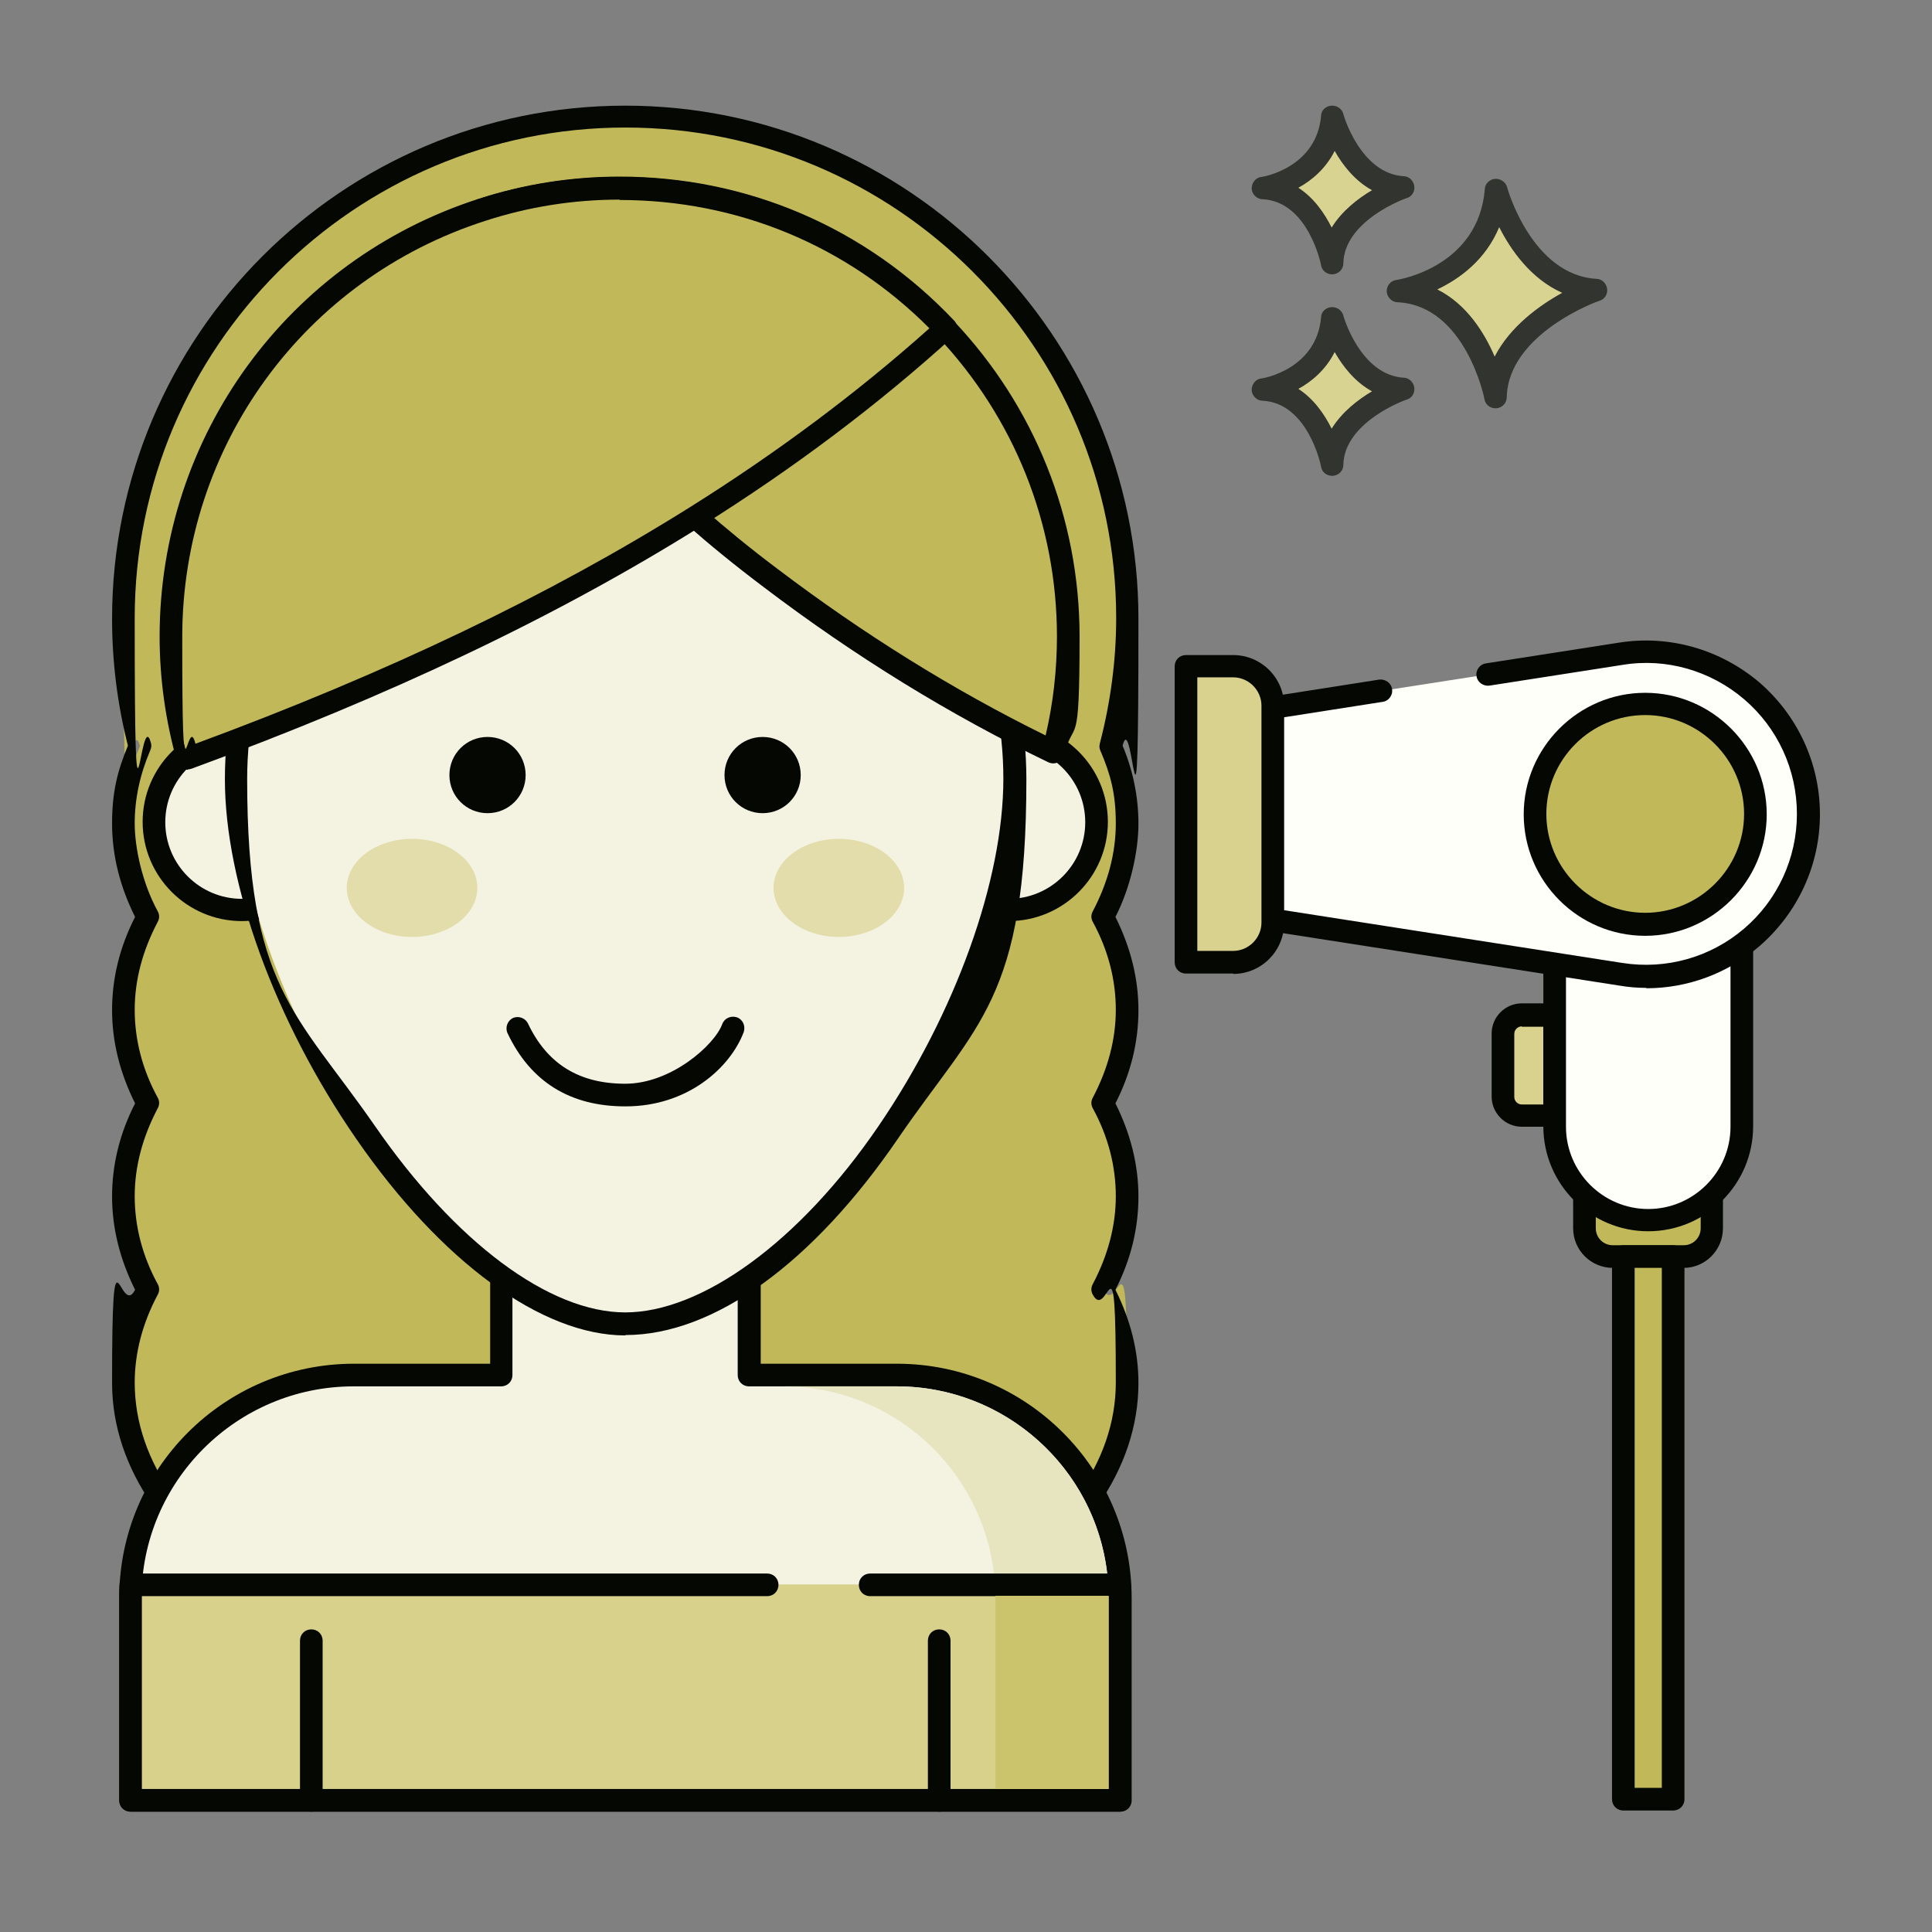 <?xml version="1.0" encoding="UTF-8"?>
<svg id="Layer_1" xmlns="http://www.w3.org/2000/svg" version="1.1" viewBox="0 0 512 512">
  <rect x="0" y="0" width="512" height="512" fill="#808080" stroke="none"/>
  <!-- Generator: Adobe Illustrator 29.2.1, SVG Export Plug-In . SVG Version: 2.1.0 Build 116)  -->
  <defs>
    <style>
      .st0 {
        fill: #d8d28e;
      }

      .st1 {
        fill: #d9d392;
      }

      .st2 {
        fill: #fffffa;
      }

      .st3 {
        fill: #c1b959;
      }

      .st4 {
        fill: #323430;
      }

      .st5, .st6 {
        fill: #f4f2e1;
      }

      .st7 {
        fill: #e7e4c0;
      }

      .st8 {
        fill: #1a230b;
      }

      .st9 {
        fill: #d7d18c;
      }

      .st10 {
        fill: #e2ddab;
      }

      .st11 {
        fill: #050702;
      }

      .st6 {
        fill-rule: evenodd;
      }

      .st12 {
        fill: #ccc46c;
      }
    </style>
  </defs>
  <rect class="st2" x="-364.6" y="-177.3" width="180.1" height="164.7"/>
  <rect class="st11" x="-364.6" y="-2.3" width="180.1" height="164.7"/>
  <rect class="st12" x="-364.6" y="172.7" width="180.1" height="164.7"/>
  <rect class="st8" x="-364.6" y="347.6" width="180.1" height="164.7"/>
  <rect class="st3" x="-364.6" y="522.6" width="180.1" height="164.7"/>
  <g>
    <path class="st3" d="M294.3,197.7c2.8-10.8,4.4-22.2,4.4-33.9,0-73.5-59.5-133-133-133S32.7,90.3,32.7,163.8s1.5,23.1,4.4,33.9c-2.8,6.5-4.4,13.4-4.4,20.5s2.3,16.9,6.4,24.7c-4.2,7.8-6.4,16.1-6.4,24.7s2.3,16.9,6.4,24.7c-4.2,7.8-6.4,16.1-6.4,24.7s2.3,16.9,6.4,24.7c-4.2,7.8-6.4,16.1-6.4,24.7,0,44.4,59.5,80.3,133,80.3s133-36,133-80.3-2.3-16.9-6.4-24.7c4.2-7.8,6.4-16.1,6.4-24.7s-2.3-16.9-6.4-24.7c4.2-7.8,6.4-16.1,6.4-24.7s-2.3-16.9-6.4-24.7c4.2-7.8,6.4-16.1,6.4-24.7s-1.5-13.9-4.4-20.5h0Z"/>
    <path class="st11" d="M165.7,449.8c-75,0-136-37.4-136-83.3s2-16.7,6.1-24.7c-4-8-6.1-16.3-6.1-24.7s2-16.7,6.1-24.7c-4-8-6.1-16.3-6.1-24.7s2-16.7,6.1-24.7c-4-8-6.1-16.3-6.1-24.7s1.4-13.9,4.2-20.7c-2.8-11-4.2-22.3-4.2-33.6,0-75,61-136,136-136s136,61,136,136-1.4,22.7-4.2,33.6c2.8,6.7,4.2,13.7,4.2,20.7s-2,16.7-6.1,24.7c4,8,6.1,16.3,6.1,24.7s-2,16.7-6.1,24.7c4,8,6.1,16.3,6.1,24.7s-2,16.7-6.1,24.7c4,8,6.1,16.3,6.1,24.7,0,46-61,83.3-136,83.3ZM165.7,33.8c-71.7,0-130,58.3-130,130s1.4,22.3,4.3,33.1c.2.6.1,1.3-.2,2-2.7,6.3-4.1,12.8-4.1,19.3s2,15.8,6.1,23.3c.5.9.5,1.9,0,2.8-4,7.6-6.1,15.4-6.1,23.3s2,15.8,6.1,23.3c.5.9.5,1.9,0,2.8-4,7.6-6.1,15.4-6.1,23.3s2,15.8,6.1,23.3c.5.9.5,1.9,0,2.8-4,7.5-6.1,15.4-6.1,23.3,0,42.6,58.3,77.3,130,77.3s130-34.7,130-77.3-2-15.8-6.1-23.3c-.5-.9-.5-1.9,0-2.8,4-7.6,6.1-15.4,6.1-23.3s-2-15.8-6.1-23.3c-.5-.9-.5-1.9,0-2.8,4-7.6,6.1-15.4,6.1-23.3s-2-15.8-6.1-23.3c-.5-.9-.5-1.9,0-2.8,4-7.6,6.1-15.4,6.1-23.3s-1.4-13-4.1-19.3c-.3-.6-.3-1.3-.1-2,2.8-10.8,4.3-21.9,4.3-33.1,0-71.7-58.3-130-130-130Z"/>
    <path class="st5" d="M237.6,364.4h-39.1v-37.6h-65.7v37.6h-39.1c-32.7,0-59.2,26.5-59.2,59.1v53.6h262.2v-53.6c0-32.7-26.5-59.1-59.1-59.1h0Z"/>
    <path class="st11" d="M296.8,480.1H34.6c-1.7,0-3-1.3-3-3v-53.6c0-34.3,27.9-62.1,62.2-62.1h36.1v-34.6c0-1.7,1.3-3,3-3h65.7c1.7,0,3,1.3,3,3v34.6h36.1c34.3,0,62.2,27.9,62.2,62.1v53.6c0,1.7-1.3,3-3,3ZM37.6,474.1h256.2v-50.6c0-30.9-25.2-56.1-56.2-56.1h-39.1c-1.7,0-3-1.3-3-3v-34.6h-59.7v34.6c0,1.7-1.3,3-3,3h-39.1c-31,0-56.2,25.2-56.2,56.1v50.6Z"/>
    <path class="st9" d="M203.3,419.9H34.7c0,1.2-.1,2.4-.1,3.6v53.6h262.2v-53.6c0-1.2,0-2.4-.1-3.6h-93.3Z"/>
    <path class="st11" d="M296.8,480.1H34.6c-1.7,0-3-1.3-3-3v-53.6c0-1.3,0-2.5.1-3.7,0-1.6,1.4-2.8,3-2.8h168.6c1.7,0,3,1.3,3,3s-1.3,3-3,3H37.6c0,.2,0,.4,0,.5v50.6h256.2v-50.6c0-.2,0-.4,0-.5h-63.2c-1.7,0-3-1.3-3-3s1.3-3,3-3h66.1c1.6,0,2.9,1.2,3,2.8,0,1.2.1,2.5.1,3.7v53.6c0,1.7-1.3,3-3,3Z"/>
    <path class="st6" d="M87.4,217.8c0,12.8-10.4,23.3-23.3,23.3s-23.3-10.4-23.3-23.3,10.4-23.3,23.3-23.3,23.3,10.4,23.3,23.3h0Z"/>
    <path class="st11" d="M64.1,244.1c-14.5,0-26.3-11.8-26.3-26.3s11.8-26.3,26.3-26.3,26.3,11.8,26.3,26.3c0,14.5-11.8,26.3-26.3,26.3ZM64.1,197.6c-11.2,0-20.3,9.1-20.3,20.3s9.1,20.3,20.3,20.3,20.3-9.1,20.3-20.3c0-11.2-9.1-20.3-20.3-20.3Z"/>
    <ellipse class="st5" cx="267.2" cy="217.8" rx="23.3" ry="23.3" transform="translate(48.9 484.6) rotate(-89.9)"/>
    <path class="st11" d="M267.3,244.1c-14.5,0-26.3-11.8-26.3-26.3s11.8-26.3,26.3-26.3,26.3,11.8,26.3,26.3-11.8,26.3-26.3,26.3ZM267.3,197.6c-11.2,0-20.3,9.1-20.3,20.3s9.1,20.3,20.3,20.3,20.3-9.1,20.3-20.3-9.1-20.3-20.3-20.3Z"/>
    <path class="st5" d="M268.9,206.5c0,57-54.9,144.4-103.2,144.4s-103.2-87.4-103.2-144.4,46.2-103.1,103.2-103.1,103.2,46.2,103.2,103.1h0Z"/>
    <g>
      <path class="st11" d="M165.7,353.9c-22.1,0-48.8-19.5-71.3-52.1-21.5-31.1-34.8-67.6-34.8-95.3,0-58.5,47.6-106.1,106.2-106.1s106.2,47.6,106.2,106.1-13,64.5-34,95.2c-22.6,33.1-48.9,52.1-72.2,52.1ZM165.7,106.4c-55.2,0-100.2,44.9-100.2,100.1s12.9,61.7,33.8,91.8c21.4,31,46.3,49.5,66.4,49.5s46.1-18.5,67.2-49.5c20.3-29.8,33-65,33-91.9,0-55.2-44.9-100.1-100.2-100.1Z"/>
      <path class="st11" d="M139.3,205.4c0,5.6-4.5,10.1-10.1,10.1s-10.1-4.5-10.1-10.1,4.5-10.1,10.1-10.1,10.1,4.5,10.1,10.1Z"/>
      <path class="st11" d="M212.2,205.4c0,5.6-4.5,10.1-10.1,10.1s-10.1-4.5-10.1-10.1,4.5-10.1,10.1-10.1,10.1,4.5,10.1,10.1Z"/>
    </g>
    <path class="st10" d="M126.5,235.3c0,7.2-7.8,13-17.3,13s-17.3-5.8-17.3-13,7.8-13,17.3-13,17.3,5.8,17.3,13Z"/>
    <path class="st10" d="M239.6,235.3c0,7.2-7.8,13-17.3,13s-17.3-5.8-17.3-13,7.8-13,17.3-13,17.3,5.8,17.3,13Z"/>
    <path class="st11" d="M82.5,480.1c-1.7,0-3-1.3-3-3v-42.3c0-1.7,1.3-3,3-3s3,1.3,3,3v42.3c0,1.7-1.3,3-3,3Z"/>
    <path class="st11" d="M248.9,480.1c-1.7,0-3-1.3-3-3v-42.3c0-1.7,1.3-3,3-3s3,1.3,3,3v42.3c0,1.7-1.3,3-3,3Z"/>
    <path class="st11" d="M165.7,293.2c-14.6,0-25.1-6.5-31.2-19.4-.7-1.5,0-3.3,1.4-4,1.5-.7,3.3,0,4,1.4,5.1,10.8,13.6,16,25.8,16s23.7-10.3,25.7-15.8c.6-1.6,2.3-2.3,3.9-1.8,1.6.6,2.3,2.3,1.8,3.9-3.6,9.5-14.9,19.7-31.3,19.7Z"/>
    <path class="st3" d="M283.1,168.7c0,10.6-1.4,20.8-4,30.6-26.4-12.7-51.6-28.4-74.9-46-6.8-5.2-13.6-10.6-20-16.3-7.9-6.9-15.3-14.4-22.1-22.4-14.6-17.6-25.4-37.8-34.5-58.9,11.5-3.7,23.7-5.7,36.4-5.7,34,0,64.7,14.3,86.4,37.2,20.2,21.3,32.5,50,32.5,81.6h0Z"/>
    <path class="st11" d="M279.1,202.3c-.4,0-.9-.1-1.3-.3-26-12.5-51.3-28.1-75.4-46.4-7.7-5.8-14.3-11.2-20.2-16.4-8.4-7.4-15.9-15-22.4-22.8-13-15.7-24.1-34.6-34.9-59.6-.3-.8-.3-1.7,0-2.4.3-.8,1-1.4,1.8-1.6,12-3.9,24.6-5.9,37.4-5.9,33.8,0,65.3,13.5,88.6,38.1,21.5,22.7,33.4,52.4,33.4,83.7s-1.4,21.2-4.1,31.3c-.2.9-.8,1.6-1.6,2-.4.2-.8.3-1.3.3h0ZM131.9,57.5c10.1,23,20.6,40.5,32.7,55.1,6.2,7.5,13.6,14.9,21.7,22.1,5.8,5.1,12.2,10.4,19.8,16.1,22.7,17.2,46.6,32.1,71,44.1,2-8.5,3-17.4,3-26.2,0-29.8-11.3-58-31.7-79.6-22.1-23.4-52-36.2-84.2-36.2-11,0-21.9,1.5-32.3,4.6h0Z"/>
    <path class="st3" d="M250.6,87.1c-20.5,18.6-42.7,35.1-66.3,49.9-41.8,26.2-87.6,46.8-134.5,64-2.9-10.3-4.4-21.1-4.4-32.3,0-52.9,34.6-97.8,82.4-113.1,11.5-3.7,23.7-5.7,36.4-5.7,34,0,64.7,14.3,86.4,37.2Z"/>
    <path class="st11" d="M49.8,204c-.5,0-.9-.1-1.4-.3-.7-.4-1.3-1.1-1.5-1.9-3-10.7-4.6-21.8-4.6-33.1,0-53.1,34-99.7,84.5-116,12-3.9,24.6-5.9,37.4-5.9,33.8,0,65.3,13.5,88.6,38.1.6.6.9,1.4.8,2.2,0,.8-.4,1.6-1,2.1-19.7,17.9-42.1,34.8-66.7,50.2-38.3,24-82.5,45-135.1,64.3-.3.1-.7.2-1,.2h0ZM164.2,52.9c-12.2,0-24.1,1.9-35.5,5.6-48.1,15.4-80.4,59.7-80.4,110.3s1.2,19.1,3.5,28.3c50.9-18.8,93.7-39.3,130.9-62.6,23.3-14.6,44.7-30.6,63.6-47.5-21.9-22-50.9-34-82.1-34h0Z"/>
    <path class="st7" d="M293.4,416.9h-30c-3.3-27.8-27-49.5-55.7-49.5h30c28.7,0,52.5,21.7,55.7,49.5Z"/>
    <path class="st12" d="M263.8,422.9h30v51.2h-30v-51.2Z"/>
    <path class="st0" d="M412,269v26.6h-8.7c-2.7,0-5-2.2-5-5v-16.7c0-2.7,2.2-5,5-5h8.7Z"/>
    <path class="st11" d="M412,298.6h-8.7c-4.4,0-8-3.6-8-8v-16.7c0-4.4,3.6-8,8-8h8.7c1.7,0,3,1.3,3,3v26.6c0,1.7-1.3,3-3,3h0ZM403.3,272c-1.1,0-2,.9-2,2v16.7c0,1.1.9,2,2,2h5.7v-20.6h-5.7Z"/>
    <path class="st3" d="M419.9,313.7v11.8c0,4.1,3.3,7.5,7.5,7.5h18.8c4.1,0,7.5-3.3,7.5-7.5v-11.8h-33.7Z"/>
    <path class="st11" d="M446.2,336h-18.8c-5.8,0-10.5-4.7-10.5-10.5v-11.8c0-1.7,1.3-3,3-3h33.7c1.7,0,3,1.3,3,3v11.8c0,5.8-4.7,10.5-10.4,10.5ZM422.9,316.7v8.8c0,2.5,2,4.5,4.5,4.5h18.8c2.5,0,4.5-2,4.5-4.5v-8.8h-27.7Z"/>
    <path class="st3" d="M430.2,333h13.2v143.8h-13.2v-143.8Z"/>
    <path class="st11" d="M443.4,479.8h-13.2c-1.7,0-3-1.3-3-3v-143.8c0-1.7,1.3-3,3-3h13.2c1.7,0,3,1.3,3,3v143.8c0,1.7-1.3,3-3,3ZM433.2,473.8h7.2v-137.8h-7.2v137.8Z"/>
    <path class="st2" d="M412,210.9v87.7c0,13.7,11.1,24.8,24.8,24.8s24.8-11.1,24.8-24.8v-87.7h-49.6Z"/>
    <path class="st11" d="M436.8,326.3c-15.3,0-27.8-12.5-27.8-27.8v-87.7c0-1.7,1.3-3,3-3h49.6c1.7,0,3,1.3,3,3v87.7c0,15.3-12.5,27.8-27.8,27.8ZM415,213.9v84.7c0,12,9.8,21.8,21.8,21.8s21.8-9.8,21.8-21.8v-84.7h-43.6Z"/>
    <path class="st2" d="M366,183.1l-28.7,4.5v56.2l92.4,14.4c26.1,4.1,49.7-16.1,49.7-42.5s-23.6-46.6-49.7-42.5l-35.3,5.5-28.3,4.4Z"/>
    <path class="st11" d="M436.3,261.8c-2.4,0-4.8-.2-7.1-.6l-92.4-14.4c-1.5-.2-2.5-1.5-2.5-3v-56.2c0-1.5,1.1-2.7,2.5-3l28.7-4.5c1.6-.2,3.2.9,3.4,2.5.3,1.6-.9,3.2-2.5,3.4l-26.2,4.1v51.1l89.8,14c11.6,1.8,23.3-1.5,32.2-9.1s14-18.7,14-30.4-5.1-22.8-14-30.4c-8.9-7.6-20.7-11-32.2-9.1l-35.3,5.5c-1.6.2-3.2-.9-3.4-2.5-.3-1.6.9-3.2,2.5-3.4l35.3-5.5c13.3-2.1,26.8,1.8,37.1,10.5,10.2,8.8,16.1,21.5,16.1,35s-5.9,26.2-16.1,35c-8.4,7.2-19,11.1-29.9,11.1h0Z"/>
    <circle class="st3" cx="436.1" cy="215.9" r="29.2" transform="translate(125.7 590.6) rotate(-76.7)"/>
    <path class="st11" d="M436,248c-17.8,0-32.2-14.5-32.2-32.2s14.5-32.2,32.2-32.2,32.2,14.5,32.2,32.2-14.5,32.2-32.2,32.2ZM436,189.5c-14.5,0-26.2,11.8-26.2,26.2s11.8,26.2,26.2,26.2,26.2-11.8,26.2-26.2-11.8-26.2-26.2-26.2Z"/>
    <path class="st0" d="M326.8,176.5h-12.5v78.4h12.5c5.8,0,10.5-4.7,10.5-10.5v-57.5c0-5.8-4.7-10.5-10.5-10.5Z"/>
    <path class="st11" d="M326.8,258h-12.5c-1.7,0-3-1.3-3-3v-78.4c0-1.7,1.3-3,3-3h12.5c7.4,0,13.5,6,13.5,13.5v57.5c0,7.4-6,13.5-13.5,13.5ZM317.3,252h9.5c4.1,0,7.5-3.4,7.5-7.5v-57.5c0-4.1-3.4-7.5-7.5-7.5h-9.5v72.4Z"/>
  </g>
  <g>
    <path class="st1" d="M396.5,50.3s6.8,25.3,26.4,26.5c0,0-26.2,9.1-26.6,28.4,0,0-5.2-27.1-25.8-28.1,0,0,24.1-3.7,26-26.8h0Z"/>
    <path class="st4" d="M396.3,108.2c-1.4,0-2.7-1-2.9-2.4,0-.2-5-24.8-23-25.7-1.5,0-2.8-1.3-2.9-2.8s1-2.9,2.5-3.1c.9-.1,21.8-3.6,23.5-24.1,0-1.4,1.3-2.6,2.7-2.7,1.4-.1,2.8.8,3.2,2.2,0,.2,6.5,23.3,23.7,24.3,1.4,0,2.6,1.2,2.8,2.6.2,1.4-.6,2.8-2,3.2-.2,0-24.2,8.6-24.6,25.6,0,1.5-1.2,2.8-2.8,2.9h-.3.1ZM380.9,76.7c7.8,3.9,12.5,11.5,15.2,17.8,4.1-8,11.9-13.6,17.9-16.9-8.3-3.7-13.6-11.3-16.7-17.4-3.6,8.7-10.5,13.7-16.4,16.5h0Z"/>
    <path class="st1" d="M353.1,84.2s4.8,17.9,18.7,18.7c0,0-18.5,6.4-18.8,20.1,0,0-3.6-19.2-18.3-19.9,0,0,17-2.6,18.4-18.9h0Z"/>
    <path class="st4" d="M353,126.1c-1.4,0-2.7-1-2.9-2.4,0-.2-3.4-16.9-15.5-17.5-1.5,0-2.8-1.3-2.9-2.8,0-1.5,1-2.9,2.5-3.1.6,0,14.7-2.5,15.9-16.2,0-1.5,1.3-2.6,2.7-2.7,1.5-.1,2.8.8,3.2,2.2,0,.2,4.5,15.8,16,16.5,1.4,0,2.6,1.2,2.8,2.6.2,1.4-.6,2.8-2,3.2-.2,0-16.6,5.9-16.8,17.3,0,1.5-1.2,2.8-2.8,2.9h-.2ZM344,103c4.2,2.7,7,6.8,8.9,10.6,2.8-4.5,7-7.7,10.7-9.9-4.6-2.5-7.8-6.7-9.9-10.4-2.3,4.6-6,7.8-9.7,9.8h0Z"/>
    <path class="st1" d="M353.1,30.9s4.8,17.9,18.7,18.7c0,0-18.5,6.4-18.8,20.1,0,0-3.6-19.2-18.3-19.9,0,0,17-2.6,18.4-18.9h0Z"/>
    <path class="st4" d="M353,72.7c-1.4,0-2.7-1-2.9-2.4,0-.2-3.4-16.9-15.5-17.5-1.5,0-2.8-1.3-2.9-2.8,0-1.5,1-2.9,2.5-3.1.6,0,14.7-2.5,15.9-16.2,0-1.5,1.3-2.6,2.7-2.7,1.5-.1,2.8.8,3.2,2.2,0,.2,4.5,15.8,16,16.5,1.4,0,2.6,1.2,2.8,2.6.2,1.4-.6,2.8-2,3.2-.2,0-16.6,5.9-16.8,17.3,0,1.5-1.2,2.8-2.8,2.9h-.2ZM344,49.7c4.2,2.7,7,6.8,8.9,10.6,2.8-4.5,7-7.7,10.7-9.9-4.6-2.5-7.8-6.7-9.9-10.4-2.3,4.6-6,7.8-9.7,9.8h0Z"/>
  </g>
</svg>
